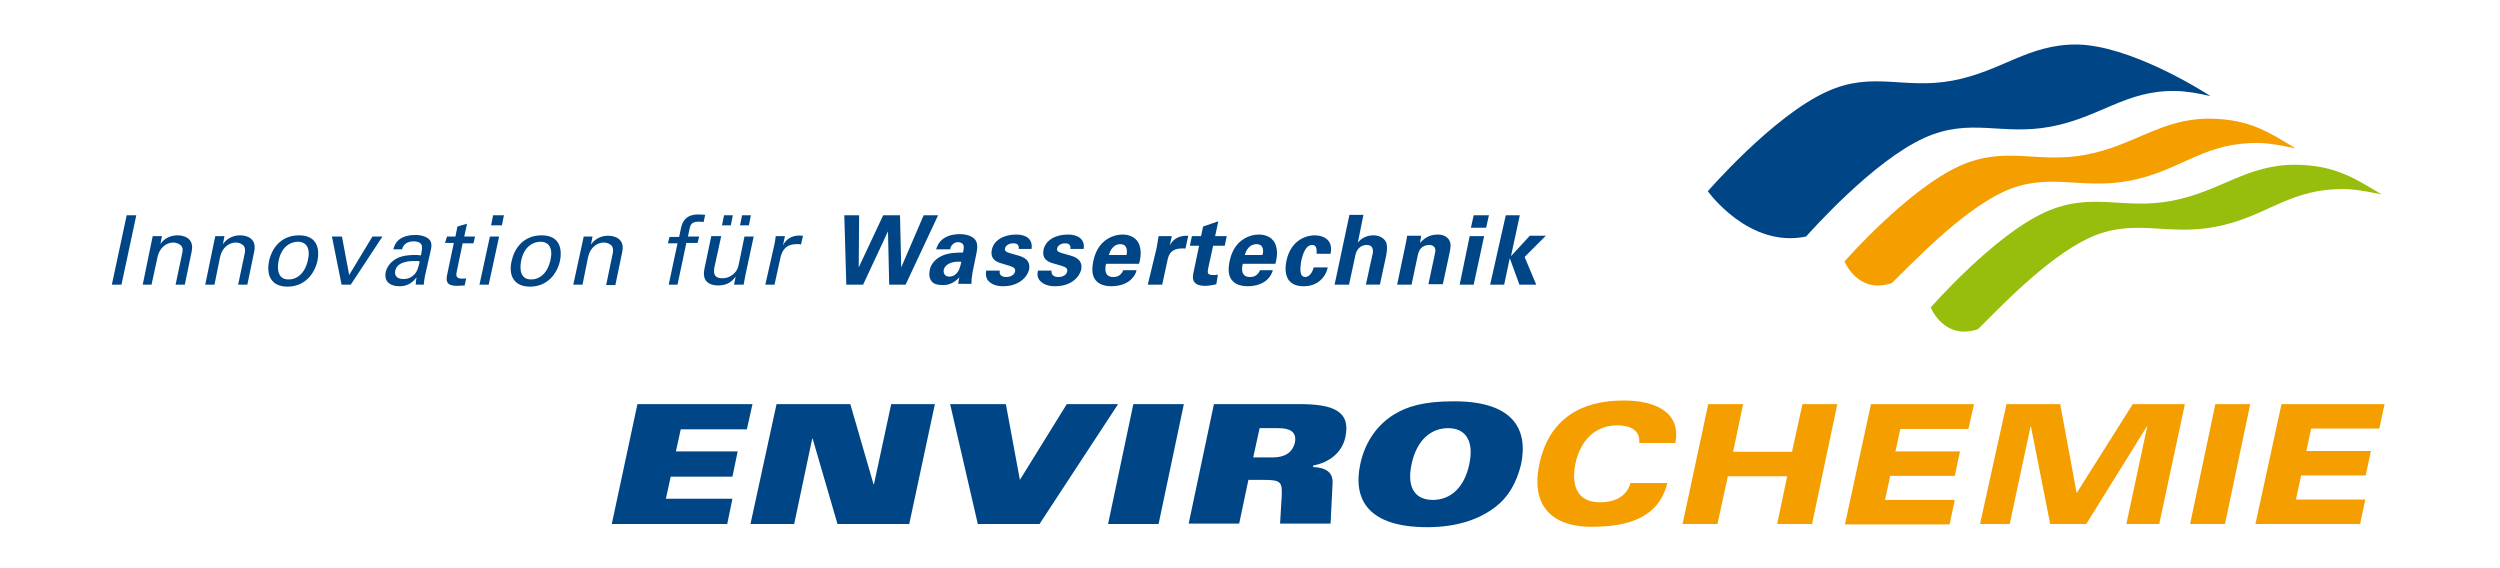 <?xml version="1.0" encoding="utf-8"?>
<!-- Generator: Adobe Illustrator 22.1.0, SVG Export Plug-In . SVG Version: 6.00 Build 0)  -->
<svg version="1.0" id="Ebene_1" xmlns="http://www.w3.org/2000/svg" xmlns:xlink="http://www.w3.org/1999/xlink" x="0px" y="0px"
	 viewBox="0 0 623.6 141.7" style="enable-background:new 0 0 623.6 141.7;" xml:space="preserve">
<style type="text/css">
	.st0{fill:#004687;}
	.st1{fill:#F49E00;}
	.st2{fill:#97BE0D;}
</style>
<g id="Ebene_x0020_1">
	<path id="Blau" class="st0" d="M159,100.8h28.7l-1.4,6.3h-16.5l-1.2,5.5h15.4l-1.3,6.3h-15.4l-1.2,5.5h16.6l-1.3,6.3h-28.8
		L159,100.8z M193.7,100.8h18.4l5.8,20h0.1l4.3-20h10.9l-6.4,29.9h-17.9l-6.2-21.3h-0.1l-4.5,21.3h-10.9L193.7,100.8z M237,100.8
		h13.9l3.5,18.9l11.7-18.9h12.8l-19.6,29.9h-15.4L237,100.8z M282.7,100.8h12.6l-6.3,29.9h-12.6L282.7,100.8z M302.8,100.8h21.3
		c8.2,0,12.9,1.6,11.5,8.2c-0.8,3.9-4.1,6.4-8,7.1l-0.1,0.4c2.9,0.1,5.1,1.1,4.9,4.1l-0.5,10h-12.6l0.4-6.7c0.2-3.7-0.2-4.2-4.5-4.2
		h-3.8l-2.3,10.9h-12.6L302.8,100.8z M312.6,114.1L312.6,114.1h4.8c2.7,0,4.9-0.9,5.6-3.7c0.5-2.7-1.2-3.6-4.2-3.6h-4.6L312.6,114.1
		z M373.2,126.3c-3.9,3.1-9.5,5.2-17.2,5.2c-14.6,0-18.6-6.8-16.7-15.7c1.2-5.8,4.5-10,8.4-12.4c3.3-2,7.3-3.3,15-3.3
		c14.6,0,18.6,6.8,16.7,15.8C378.3,120.4,376.2,124,373.2,126.3z M361.2,106.8L361.2,106.8c-4.1,0-7.8,2.8-9.1,9
		c-1.3,6.1,1.1,8.9,5.3,8.9s7.8-2.8,9.1-8.9C367.8,109.6,365.3,106.8,361.2,106.8z M27.9,71h2.4l3.7-17.3h-2.4L27.9,71z M35.6,71
		L35.6,71h2.2l1.5-6.9c0.5-2.4,2.3-3.6,3.9-3.6c0.8,0,1.5,0.3,2,0.8c0.5,0.6,0.4,1.3,0.2,2.1L43.8,71h2.3l1.7-8.2
		c0.8-3.7-2.4-4.1-3.5-4.1c-2.7,0-4,1.7-4.3,2.2l0.4-2h-2.3l-0.3,1.4L35.6,71z M51.2,71L51.2,71h2.3l1.4-6.9
		c0.5-2.4,2.3-3.6,3.9-3.6c0.8,0,1.5,0.3,2,0.8c0.4,0.6,0.4,1.3,0.2,2.1L59.4,71h2.3l1.7-8.2c0.8-3.7-2.4-4.1-3.5-4.1
		c-2.7,0-3.9,1.7-4.3,2.2l0.4-2h-2.3l-0.3,1.4L51.2,71z M67.1,65.2L67.1,65.2c-0.7,3.5,0.6,6.3,4.6,6.3c4.1,0,6.7-2.9,7.5-6.5
		c0.5-2.5,0.2-6.3-4.6-6.3C69.9,58.7,67.7,62.2,67.1,65.2z M69.5,65L69.5,65c0.8-3.8,3.3-4.7,4.8-4.7c2.1,0,3.2,1.6,2.5,4.6
		c-0.8,3.6-3,4.8-4.7,4.8C69.5,69.8,69,67.5,69.5,65z M85.2,71L85.2,71h2.3l7.9-12h-2.5l-5.8,9.6L85.3,59h-2.5L85.2,71z M105.7,71
		L105.7,71c0.1-1.2,0.4-2.8,0.5-3l1.3-5.8c0.1-0.5,0.2-1.1,0-1.8c-0.4-1.2-2.2-1.8-3.9-1.8c-1.3,0-3.1,0.3-4.2,1.3
		c-0.9,0.8-1.1,1.7-1.3,2.3h2.2c0.1-0.5,0.6-2,2.9-2c0.7,0,1.6,0.2,1.9,0.8c0.3,0.5,0.2,1.2-0.1,2.7c-0.7-0.1-1.1-0.1-1.6-0.1
		c-1,0-2.9,0.1-4.3,0.8c-2,1-2.7,2.6-2.9,3.5c-0.4,2,0.7,3.5,3.5,3.5c1,0,2.7-0.2,4.2-2.2c-0.1,0.6-0.2,1.2-0.2,1.8H105.7z
		 M104.7,65.2L104.7,65.2c-0.4,1.7-0.6,2.4-1.2,3.1c-0.8,0.9-1.7,1.3-2.9,1.3c-2,0-2.2-1.3-2-2.1c0.5-2.4,4-2.4,4.9-2.4
		C103.9,65.1,104.3,65.1,104.7,65.2z M111,60.6L111,60.6h2.2l-1.7,8.1c-0.4,2,0.5,2.6,2.5,2.6c0.8,0,1.5-0.1,1.9-0.1l0.4-1.8
		c-0.2,0.1-0.7,0.1-1.1,0.1c-1.6,0-1.4-1-1.3-1.6l1.5-7.2h2.7l0.4-1.7h-2.7l0.7-3.2l-2.4,0.7l-0.5,2.5h-2.1L111,60.6z M122.5,56.2
		L122.5,56.2h2.7l0.5-2.5h-2.7L122.5,56.2z M119.6,71L119.6,71h2.3l2.6-12h-2.3L119.6,71z M127.6,65.2L127.6,65.2
		c-0.8,3.5,0.6,6.3,4.6,6.3c4.1,0,6.7-2.9,7.5-6.5c0.5-2.5,0.2-6.3-4.6-6.3C130.4,58.7,128.2,62.2,127.6,65.2z M130,65L130,65
		c0.8-3.8,3.3-4.7,4.8-4.7c2.1,0,3.2,1.6,2.5,4.6c-0.8,3.6-3,4.8-4.7,4.8C130,69.8,129.5,67.5,130,65z M143,71L143,71h2.3l1.4-6.9
		c0.5-2.4,2.3-3.6,3.9-3.6c0.8,0,1.5,0.3,2,0.8c0.4,0.6,0.4,1.3,0.2,2.1l-1.6,7.7h2.3l1.7-8.2c0.8-3.7-2.4-4.1-3.5-4.1
		c-2.7,0-3.9,1.7-4.3,2.2l0.4-2h-2.2l-0.3,1.4L143,71z M175.9,53.6L175.9,53.6c-0.5-0.1-1.2-0.1-1.8-0.1c-1.6,0-2.6,0.5-3.3,1.3
		c-0.5,0.6-0.8,1.2-1.1,2.9l-0.3,1.4H167l-0.4,1.6h2.4L166.8,71h2.2l2.2-10.4h2.8l0.4-1.6h-2.8l0.4-1.9c0.2-0.9,0.4-1.8,2.2-1.8
		c0.5,0,0.9,0,1.3,0.1L175.9,53.6z M177.4,59L177.4,59l-1.7,8.1c-0.5,2.4,0.5,4.1,3.5,4.1c2.6,0,3.7-1.4,4.3-2.2l-0.4,2h2.4
		c0.1-0.7,0.4-2,0.4-2.2L188,59h-2.3l-1.4,6.8c-0.1,0.6-0.3,1.5-1,2.2c-0.9,1-2,1.4-3.1,1.4c-2.3,0-2.2-1.5-2-2.7l1.7-7.8H177.4z
		 M180.1,56.2L180.1,56.2h2.2l0.5-2.5h-2.2L180.1,56.2z M184.6,56.2L184.6,56.2h2.2l0.5-2.5h-2.2L184.6,56.2z M190.9,71L190.9,71
		h2.3l1.4-6.4c0.4-2.1,1.4-3.7,4.1-3.7c0.3,0,0.5,0,0.7,0c0.2,0,0.3,0.1,0.4,0.1l0.5-2.2c-0.4,0-0.9-0.1-1.6,0
		c-1,0.1-2.6,0.7-3.4,2.4l0.5-2.3h-2.3c-0.1,0.8-0.2,1.6-0.4,2.4L190.9,71z M210.6,53.7L210.6,53.7l0.5,17.3h4.2l6.2-13.3l0.3,13.3
		h4.1l8.1-17.3h-3.6l-5.6,13l-0.3-13h-4.2l-6.1,13l0.1-13H210.6z M242.3,71L242.3,71c0-1,0.1-2,0.3-3.1l1-4.9c0.1-0.6,0.4-2-0.2-3
		c-0.9-1.4-3-1.6-4-1.6c-1.2,0-2.6,0.2-3.9,1c-1.4,0.9-1.8,2.2-2,2.8h3.5c0.1-0.3,0.1-0.7,0.5-1.1c0.4-0.5,1-0.7,1.5-0.7
		c0.3,0,1.2,0.1,1.4,1c0,0.4,0,0.8-0.2,1.6c-1.2,0-3.3,0-5,0.7c-2.4,1-3.2,2.8-3.3,3.8c-0.2,1-0.1,1.9,0.5,2.7
		c0.4,0.5,1.1,0.9,2.8,0.9c0.7,0,2.3,0,4.1-1.9c-0.1,0.4-0.2,0.9-0.3,1.6H242.3z M239.8,65.3L239.8,65.3c-0.3,1.3-0.5,2.2-1.3,3
		c-0.4,0.4-1,0.7-1.7,0.7c-1.2,0-1.5-0.9-1.4-1.7C235.8,65.8,237.6,65.1,239.8,65.3z M246,67.5L246,67.5c-0.1,0.6-0.2,1.5,0.4,2.4
		c0.9,1.1,2.3,1.5,3.8,1.5c3.8,0,6-2.1,6.5-4.2c0.3-1.7-0.5-2.8-2.5-3.4l-2.1-0.6c-1-0.3-1.6-0.5-1.4-1.3c0.2-0.7,1-1.2,2-1.2
		c0.3,0,0.7,0,1,0.2c0.3,0.2,0.5,0.6,0.4,1.2h3.2c0.4-2.4-1.3-3.6-3.8-3.6c-3.1,0-5.6,1.4-6.1,3.8c-0.5,2.5,1.4,3.1,2.4,3.4l2,0.6
		c1.3,0.4,1.5,0.8,1.4,1.4c-0.1,0.7-0.9,1.4-2.2,1.4c-1.5,0-1.8-0.9-1.6-1.6H246z M258.9,67.5L258.9,67.5c-0.1,0.6-0.3,1.5,0.4,2.4
		c0.9,1.1,2.3,1.5,3.9,1.5c3.8,0,6-2.1,6.5-4.2c0.3-1.7-0.5-2.8-2.5-3.4l-2.1-0.6c-1-0.3-1.6-0.5-1.4-1.3c0.2-0.7,1-1.2,1.9-1.2
		c0.3,0,0.7,0,1,0.2c0.3,0.2,0.5,0.6,0.4,1.2h3.3c0.4-2.4-1.4-3.6-3.9-3.6c-3.1,0-5.6,1.4-6.1,3.8c-0.5,2.5,1.4,3.1,2.4,3.4l2.1,0.6
		c1.3,0.4,1.5,0.8,1.4,1.4c-0.1,0.7-0.9,1.4-2.2,1.4c-1.5,0-1.8-0.9-1.7-1.6H258.9z M284.1,65.9L284.1,65.9c0.3-1,0.7-2.8,0.2-4.5
		c-0.6-2.2-2.6-2.9-4.3-2.9c-1.3,0-2.6,0.4-3.6,1c-2.4,1.4-3.3,3.8-3.7,5.7c-0.4,2-0.3,3.6,0.6,4.7c1,1.3,2.9,1.5,3.9,1.5
		c1.8,0,3.5-0.5,4.6-1.4c1.2-1,1.6-2,1.7-2.6h-3.3c-0.6,1.4-1.6,1.7-2.5,1.7c-2.5,0-2-2.5-1.8-3.3H284.1z M276.6,63.6L276.6,63.6
		c0.4-1.4,1.3-2.7,2.8-2.7c2.1,0,1.7,2.2,1.6,2.7H276.6z M286.3,71L286.3,71h3.6l1.3-6c0.3-1.5,0.9-3.3,4.5-3l0.7-3.2
		c-2.9-0.1-4,1.3-4.6,2.4l0.5-2.3h-3.3c-0.1,0.7-0.4,2.4-0.5,3L286.3,71z M303.8,68.5L303.8,68.5c-0.4,0.1-0.7,0.1-1.2,0.1
		c-1.6,0-1.4-0.7-1.2-1.8l1.2-5.5h2.9l0.5-2.4h-2.9l0.8-3.7l-3.8,1.3l-0.5,2.4h-2.3l-0.5,2.4h2.3l-1.4,6.7c-0.2,1-0.7,3.3,2.9,3.3
		c0.6,0,1.6-0.1,2.8-0.4L303.8,68.5z M318.1,65.9L318.1,65.9c0.3-1,0.7-2.8,0.2-4.5c-0.6-2.2-2.6-2.9-4.3-2.9c-1.3,0-2.6,0.4-3.6,1
		c-2.4,1.4-3.3,3.8-3.7,5.7c-0.4,2-0.3,3.6,0.6,4.7c1,1.3,2.9,1.5,3.9,1.5c1.8,0,3.5-0.5,4.6-1.4c1.2-1,1.5-2,1.7-2.6h-3.2
		c-0.6,1.4-1.6,1.7-2.5,1.7c-2.5,0-2-2.5-1.8-3.3H318.1z M310.5,63.6L310.5,63.6c0.4-1.4,1.3-2.7,2.9-2.7c2.1,0,1.7,2.2,1.5,2.7
		H310.5z M331.9,63.2L331.9,63.2c0.7-3.3-1.7-4.5-4-4.5c-1.6,0-5.8,0.8-7,6.3c-0.4,2-0.3,3.5,0.5,4.8c0.9,1.2,2.2,1.6,3.8,1.6
		c1.5,0,2.7-0.4,3.7-1.1c1.6-1.2,2.1-2.7,2.3-3.6h-3.5c-0.6,2.2-1.8,2.4-2.1,2.4c-0.3,0-0.6-0.1-0.9-0.4c-0.6-0.9-0.2-3.1-0.1-3.7
		c0.3-1.3,1-3.9,2.7-3.9c1.4,0,1.1,1.8,1.1,2.2H331.9z M332.9,71L332.9,71h3.6l1.6-7.4c0.4-1.9,1.8-2.5,2.8-2.5c2,0,1.6,2,1.4,2.6
		l-1.6,7.3h3.5l1.6-7.4c0.3-1.6,0.2-2.7-0.1-3.3c-0.4-0.7-1.4-1.6-3.1-1.6c-2.2,0-3.4,1.2-3.9,1.8l1.4-6.9h-3.5L332.9,71z M348.5,71
		L348.5,71h3.6l1.5-7.1c0.2-1,0.5-1.6,0.8-1.9c0.5-0.6,1.3-0.9,2.1-0.9c0.9,0,1.4,0.5,1.5,1c0.1,0.4,0,0.8-0.1,1.3l-1.6,7.5h3.6
		l1.4-6.5c0.5-2.3,0.6-2.9,0.5-3.6c-0.1-0.9-0.9-2.3-3.2-2.3c-2.6,0-3.9,1.6-4.4,2.1l0.3-1.8H351c-0.1,0.8-0.4,2.2-0.4,2.2L348.5,71
		z M366.9,56.8L366.9,56.8h3.8l0.7-3.1h-3.8L366.9,56.8z M364.1,71L364.1,71h3.5l2.6-12.1h-3.6L364.1,71z M371.7,71L371.7,71h3.5
		l1.4-6.6L379,71h4.2l-2.9-6.9l5.3-5.3h-4l-4.7,5.1l2.2-10.2h-3.5L371.7,71z M455.6,22.9c11.5-5.3,19.2-0.5,31.5-2.8
		c12.2-2.3,18.8-9.1,31-9c13,0.2,30.8,11.2,33.3,12.9c-2.7-0.7-6.3-1.3-8.9-1.3c-12.2-0.2-18.7,6.6-31,8.9
		c-12.2,2.3-20-2.4-31.5,2.8c-12.8,5.8-28,23-29.5,24.6C436.2,62,426,47.7,426,47.7S442.2,29,455.6,22.9z"/>
	<path id="Orange" class="st1" d="M488.8,41.4c11.6-5.2,19.3-0.5,31.5-2.8c12.2-2.3,18.8-9.1,31-9c10.1,0.1,15.1,3.7,21.3,7.4
		c-5.4-1.1-8-1.5-11.5-1.3c-12.3,0.6-17.8,7.1-30,9.4c-12.2,2.3-20.4-2.4-31.5,2.8c-10.8,5.1-22.9,18.1-27.7,22.7
		c-8.5,2.9-11.8-5.4-11.8-5.4S475.9,47.2,488.8,41.4z M408.9,110.6c0.3-3.3-2.2-4.5-5.5-4.5c-5.7,0-9.2,4-10.4,9.4
		c-1.1,5.3,0.2,9.8,6.1,9.8c3.3,0,6.6-1.2,7.6-4.8h9.2c-2.2,8.8-10,10.9-19,10.9c-9,0-15.3-4.6-12.9-15.7
		c2.4-11.2,10.3-15.8,21-15.8c7.6,0,14.4,2.7,12.9,10.6H408.9z M426.1,100.8h8.7l-2.5,11.9H447l2.6-11.9h8.7l-6.3,29.9h-8.7
		l2.5-11.9H431l-2.6,11.9h-8.7L426.1,100.8z M466.7,100.8h25.7L491,107h-17l-1.2,5.6h16.1l-1.3,6.1h-16.1l-1.3,6h17.4l-1.3,6.1
		h-26.1L466.7,100.8z M500.5,100.8h13.4L518,123l14-22.2h13l-6.4,29.9h-8.2l5.2-24.3h-0.1l-15.1,24.3h-9l-4.8-24.3h-0.1l-5.2,24.3
		h-7.4L500.5,100.8z M552.6,100.8h8.7l-6.3,29.9h-8.7L552.6,100.8z M569.1,100.8h25.7l-1.3,6.1h-17l-1.2,5.6h16.1l-1.3,6.1H574
		l-1.3,6h17.3l-1.3,6.1h-26.1L569.1,100.8z"/>
	<path id="Gruen" class="st2" d="M510.2,52.9c11.6-5.2,19.3-0.5,31.5-2.8c12.2-2.3,18.7-9.1,31-9c10.1,0.1,15.1,3.7,21.4,7.4
		c-5.4-1.1-8-1.5-11.6-1.3c-12.3,0.6-17.8,7.1-30,9.4c-12.2,2.3-20.4-2.4-31.5,2.8c-10.8,5.1-22.9,18.1-27.6,22.7
		c-8.5,2.9-11.8-5.4-11.8-5.4S497.3,58.7,510.2,52.9z"/>
</g>
</svg>
